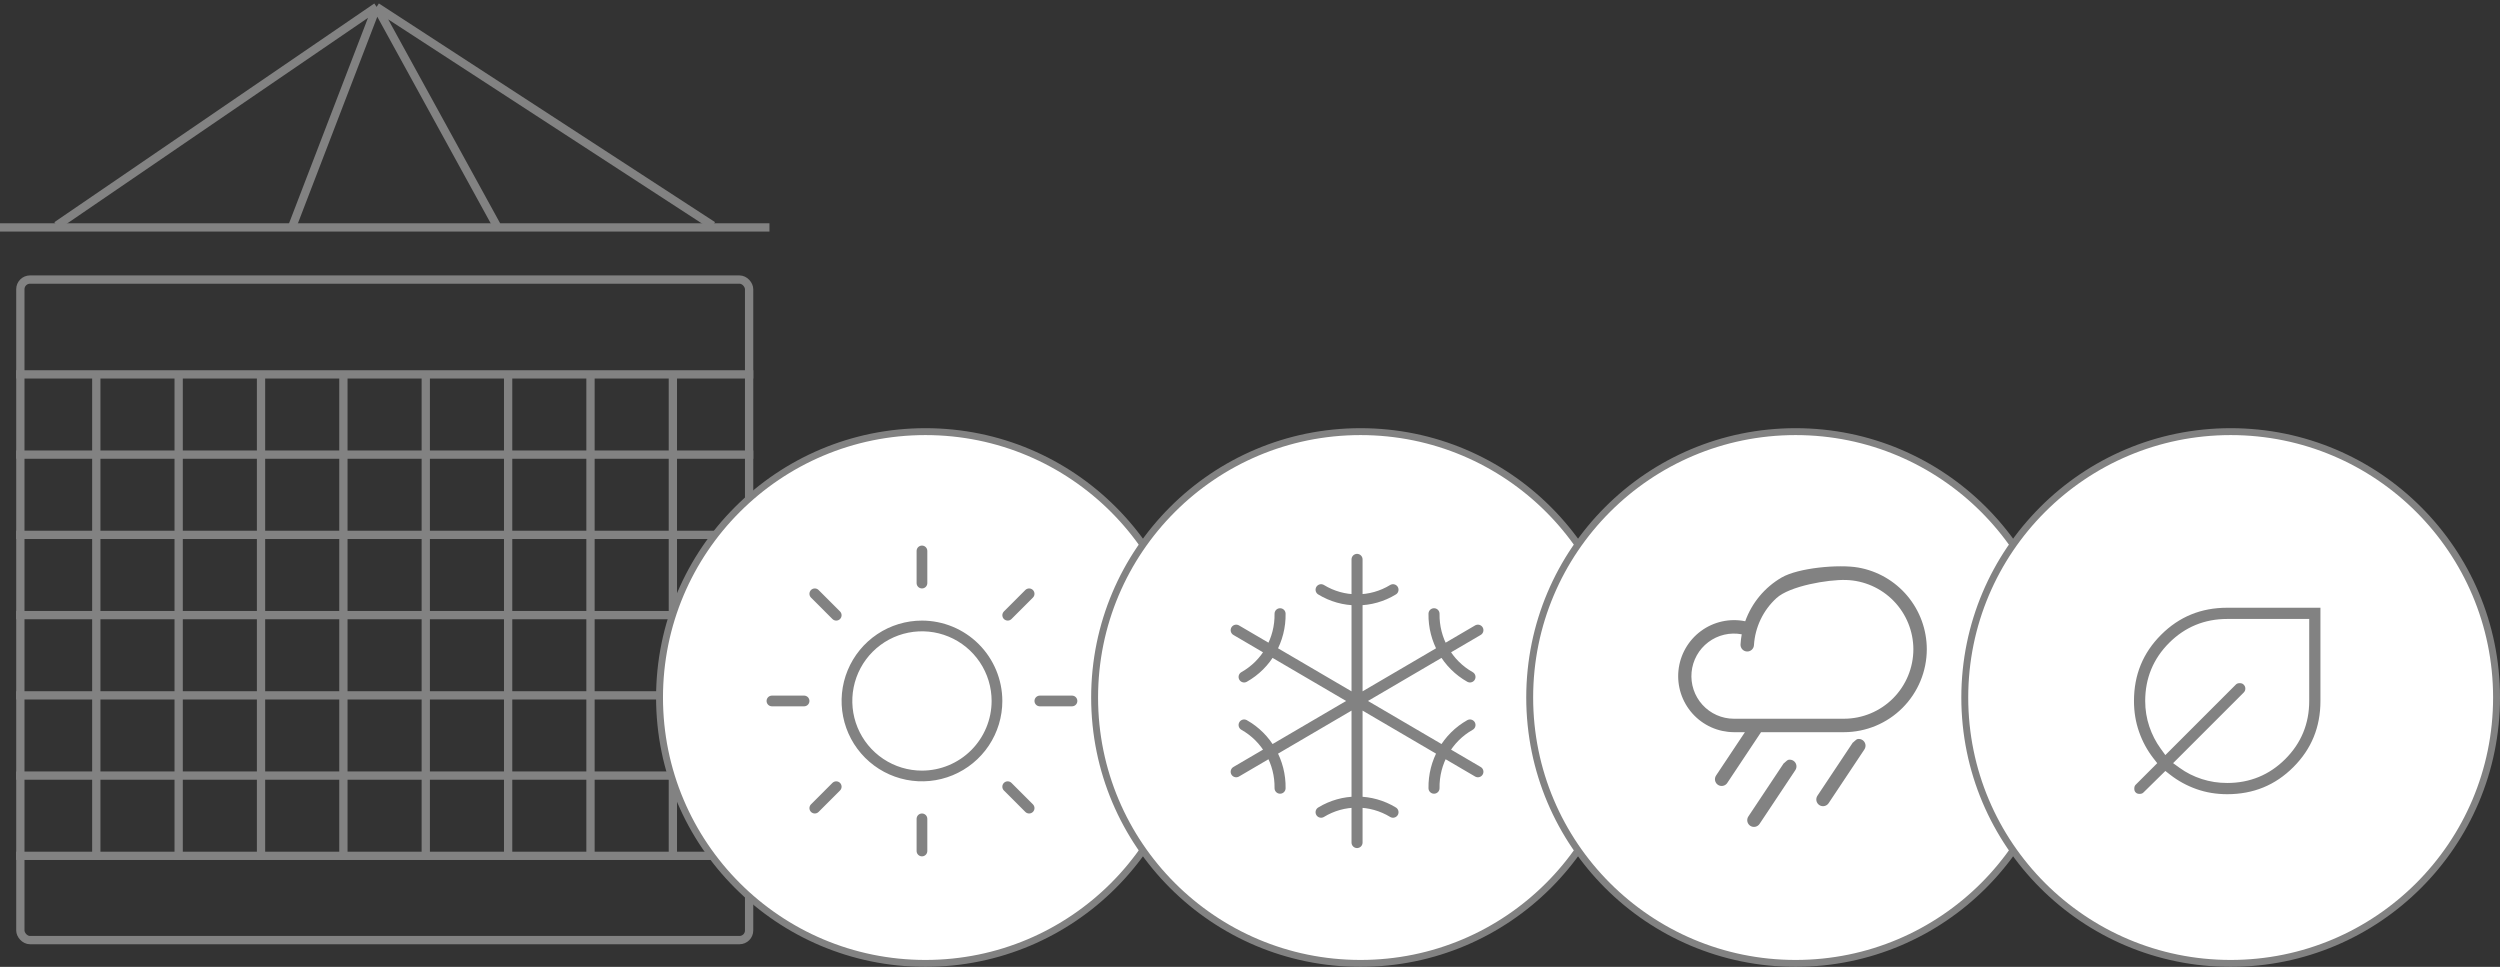<?xml version="1.0" encoding="UTF-8"?> <svg xmlns="http://www.w3.org/2000/svg" width="362" height="140" viewBox="0 0 362 140" fill="none"><rect x="0" y="0" width="362" height="140" fill="#333333" stroke="none"/> <rect x="2.946" y="40.48" width="105.526" height="95.648" rx="1.4" stroke="#828282" stroke-width="1.2"></rect> <line x1="2.346" y1="54.211" x2="109.072" y2="54.211" stroke="#828282" stroke-width="1.2"></line> <line x1="2.346" y1="65.83" x2="109.072" y2="65.83" stroke="#828282" stroke-width="1.2"></line> <line x1="2.346" y1="77.449" x2="109.072" y2="77.449" stroke="#828282" stroke-width="1.2"></line> <line x1="2.346" y1="89.068" x2="109.072" y2="89.068" stroke="#828282" stroke-width="1.2"></line> <line x1="2.346" y1="100.687" x2="109.072" y2="100.687" stroke="#828282" stroke-width="1.2"></line> <line x1="2.346" y1="112.306" x2="109.072" y2="112.306" stroke="#828282" stroke-width="1.2"></line> <line x1="2.346" y1="123.925" x2="109.072" y2="123.925" stroke="#828282" stroke-width="1.2"></line> <line x1="13.943" y1="124.525" x2="13.943" y2="54.601" stroke="#828282" stroke-width="1.2"></line> <line x1="25.87" y1="124.525" x2="25.87" y2="54.601" stroke="#828282" stroke-width="1.2"></line> <line x1="37.797" y1="124.525" x2="37.797" y2="54.601" stroke="#828282" stroke-width="1.2"></line> <line x1="49.724" y1="124.525" x2="49.724" y2="54.601" stroke="#828282" stroke-width="1.2"></line> <line x1="61.651" y1="124.525" x2="61.651" y2="54.601" stroke="#828282" stroke-width="1.2"></line> <line x1="73.577" y1="124.525" x2="73.577" y2="54.601" stroke="#828282" stroke-width="1.2"></line> <line x1="85.504" y1="124.525" x2="85.504" y2="54.601" stroke="#828282" stroke-width="1.2"></line> <line x1="97.431" y1="124.525" x2="97.431" y2="54.601" stroke="#828282" stroke-width="1.2"></line> <line y1="32.931" x2="111.418" y2="32.931" stroke="#828282" stroke-width="1.2"></line> <path d="M8.21 32.666L54.536 1M54.536 1L103.208 32.666M54.536 1L71.919 32.666M54.536 1L42.368 32.666" stroke="#828282" stroke-width="1.2"></path> <circle cx="134" cy="101" r="38.5" fill="white" stroke="#828282"></circle> <path d="M132.724 84.431V79.776C132.724 79.57 132.806 79.373 132.951 79.227C133.097 79.082 133.294 79 133.5 79C133.706 79 133.903 79.082 134.049 79.227C134.194 79.373 134.276 79.57 134.276 79.776V84.431C134.276 84.637 134.194 84.834 134.049 84.98C133.903 85.125 133.706 85.207 133.5 85.207C133.294 85.207 133.097 85.125 132.951 84.98C132.806 84.834 132.724 84.637 132.724 84.431ZM145.138 101.5C145.138 103.802 144.455 106.052 143.177 107.966C141.898 109.88 140.08 111.371 137.954 112.252C135.827 113.133 133.487 113.363 131.23 112.914C128.972 112.465 126.898 111.357 125.271 109.729C123.643 108.102 122.535 106.028 122.086 103.77C121.637 101.513 121.867 99.173 122.748 97.046C123.629 94.92 125.12 93.102 127.034 91.823C128.948 90.545 131.198 89.862 133.5 89.862C136.585 89.866 139.544 91.093 141.725 93.275C143.907 95.457 145.134 98.415 145.138 101.5ZM143.586 101.5C143.586 99.505 142.995 97.555 141.886 95.896C140.778 94.238 139.203 92.945 137.36 92.182C135.517 91.418 133.489 91.218 131.532 91.608C129.576 91.997 127.779 92.957 126.368 94.368C124.957 95.779 123.997 97.576 123.608 99.532C123.218 101.489 123.418 103.517 124.182 105.36C124.945 107.203 126.238 108.778 127.896 109.886C129.555 110.995 131.505 111.586 133.5 111.586C136.174 111.583 138.738 110.519 140.629 108.629C142.519 106.738 143.583 104.174 143.586 101.5ZM120.537 89.635C120.683 89.781 120.88 89.862 121.086 89.862C121.292 89.862 121.49 89.781 121.635 89.635C121.781 89.49 121.863 89.292 121.863 89.086C121.863 88.88 121.781 88.683 121.635 88.537L118.532 85.434C118.386 85.288 118.189 85.207 117.983 85.207C117.777 85.207 117.579 85.288 117.434 85.434C117.288 85.579 117.206 85.777 117.206 85.983C117.206 86.189 117.288 86.386 117.434 86.532L120.537 89.635ZM120.537 113.365L117.434 116.468C117.362 116.54 117.305 116.626 117.266 116.72C117.227 116.814 117.206 116.915 117.206 117.017C117.206 117.119 117.227 117.22 117.266 117.314C117.305 117.409 117.362 117.494 117.434 117.566C117.506 117.638 117.591 117.695 117.686 117.734C117.78 117.773 117.881 117.794 117.983 117.794C118.085 117.794 118.186 117.773 118.28 117.734C118.374 117.695 118.46 117.638 118.532 117.566L121.635 114.463C121.781 114.317 121.863 114.12 121.863 113.914C121.863 113.708 121.781 113.51 121.635 113.365C121.49 113.219 121.292 113.138 121.086 113.138C120.88 113.138 120.683 113.219 120.537 113.365ZM145.914 89.862C146.016 89.862 146.117 89.842 146.211 89.803C146.305 89.764 146.391 89.707 146.463 89.635L149.566 86.532C149.638 86.46 149.695 86.374 149.734 86.28C149.773 86.186 149.794 86.085 149.794 85.983C149.794 85.881 149.773 85.78 149.734 85.686C149.695 85.591 149.638 85.506 149.566 85.434C149.494 85.362 149.409 85.305 149.314 85.266C149.22 85.227 149.119 85.207 149.017 85.207C148.915 85.207 148.814 85.227 148.72 85.266C148.626 85.305 148.54 85.362 148.468 85.434L145.365 88.537C145.256 88.646 145.182 88.784 145.152 88.935C145.122 89.085 145.138 89.241 145.196 89.383C145.255 89.525 145.355 89.646 145.482 89.731C145.61 89.817 145.76 89.862 145.914 89.862ZM146.463 113.365C146.317 113.219 146.12 113.138 145.914 113.138C145.708 113.138 145.51 113.219 145.365 113.365C145.219 113.51 145.138 113.708 145.138 113.914C145.138 114.12 145.219 114.317 145.365 114.463L148.468 117.566C148.54 117.638 148.626 117.695 148.72 117.734C148.814 117.773 148.915 117.794 149.017 117.794C149.119 117.794 149.22 117.773 149.314 117.734C149.409 117.695 149.494 117.638 149.566 117.566C149.638 117.494 149.695 117.409 149.734 117.314C149.773 117.22 149.794 117.119 149.794 117.017C149.794 116.915 149.773 116.814 149.734 116.72C149.695 116.626 149.638 116.54 149.566 116.468L146.463 113.365ZM116.431 100.724H111.776C111.57 100.724 111.373 100.806 111.227 100.951C111.082 101.097 111 101.294 111 101.5C111 101.706 111.082 101.903 111.227 102.049C111.373 102.194 111.57 102.276 111.776 102.276H116.431C116.637 102.276 116.834 102.194 116.98 102.049C117.125 101.903 117.207 101.706 117.207 101.5C117.207 101.294 117.125 101.097 116.98 100.951C116.834 100.806 116.637 100.724 116.431 100.724ZM133.5 117.793C133.294 117.793 133.097 117.875 132.951 118.02C132.806 118.166 132.724 118.363 132.724 118.569V123.224C132.724 123.43 132.806 123.627 132.951 123.773C133.097 123.918 133.294 124 133.5 124C133.706 124 133.903 123.918 134.049 123.773C134.194 123.627 134.276 123.43 134.276 123.224V118.569C134.276 118.363 134.194 118.166 134.049 118.02C133.903 117.875 133.706 117.793 133.5 117.793ZM155.224 100.724H150.569C150.363 100.724 150.166 100.806 150.02 100.951C149.875 101.097 149.793 101.294 149.793 101.5C149.793 101.706 149.875 101.903 150.02 102.049C150.166 102.194 150.363 102.276 150.569 102.276H155.224C155.43 102.276 155.627 102.194 155.773 102.049C155.918 101.903 156 101.706 156 101.5C156 101.294 155.918 101.097 155.773 100.951C155.627 100.806 155.43 100.724 155.224 100.724Z" fill="#828282"></path> <circle cx="197" cy="101" r="38.5" fill="white" stroke="#828282"></circle> <path d="M196.5 81V122M201.707 85.393C200.136 86.354 198.335 86.86 196.5 86.857C194.665 86.86 192.865 86.354 191.293 85.393M191.293 117.607C192.866 116.649 194.666 116.143 196.5 116.143C198.334 116.143 200.134 116.649 201.707 117.607M214 91.25L179 111.75M212.853 98.022C211.248 97.12 209.916 95.791 208.999 94.179C208.082 92.567 207.614 90.732 207.646 88.871M180.147 104.978C181.752 105.88 183.084 107.209 184.001 108.821C184.918 110.433 185.386 112.268 185.354 114.129M179 91.25L214 111.75M180.147 98.022C181.752 97.12 183.084 95.791 184.001 94.179C184.918 92.567 185.386 90.732 185.354 88.871M212.853 104.978C211.248 105.88 209.916 107.209 208.999 108.821C208.082 110.433 207.614 112.268 207.646 114.129" stroke="#828282" stroke-width="1.6" stroke-linecap="round" stroke-linejoin="round"></path> <circle cx="260" cy="101" r="38.5" fill="white" stroke="#828282"></circle> <path d="M279 94.013C278.996 97.196 277.732 100.248 275.485 102.498C273.238 104.749 270.192 106.015 267.015 106.019H254.999L250.106 113.374C250.036 113.48 249.945 113.572 249.838 113.643C249.732 113.714 249.613 113.764 249.488 113.789C249.363 113.814 249.234 113.814 249.108 113.79C248.983 113.765 248.864 113.716 248.757 113.645C248.651 113.574 248.56 113.482 248.488 113.376C248.417 113.27 248.368 113.151 248.343 113.025C248.317 112.9 248.317 112.77 248.342 112.645C248.367 112.519 248.416 112.4 248.487 112.293L252.664 106.019H251.057C249.927 106.013 248.811 105.771 247.78 105.307C246.749 104.843 245.827 104.168 245.072 103.326C244.317 102.484 243.747 101.492 243.397 100.416C243.048 99.339 242.927 98.201 243.043 97.076C243.158 95.949 243.508 94.86 244.07 93.878C244.631 92.895 245.391 92.041 246.302 91.371C247.212 90.7 248.253 90.228 249.356 89.984C250.46 89.741 251.602 89.731 252.709 89.957C253.664 87.294 255.526 85.053 257.968 83.63C260.409 82.207 266.274 81.693 269.057 82.178C271.84 82.662 274.363 84.115 276.182 86.28C278 88.445 278.999 91.183 279 94.013ZM277.056 94.013C277.048 91.399 276.025 88.892 274.205 87.02C272.384 85.147 269.908 84.058 267.301 83.981C264.693 83.904 259.157 84.846 257.23 86.608C255.303 88.369 254.135 90.812 253.973 93.421C253.958 93.679 253.841 93.921 253.648 94.092C253.455 94.264 253.202 94.352 252.944 94.337C252.686 94.322 252.445 94.205 252.274 94.012C252.102 93.819 252.014 93.565 252.029 93.307C252.058 92.817 252.116 92.33 252.202 91.847C251.361 91.689 250.497 91.709 249.663 91.904C248.83 92.1 248.047 92.468 247.364 92.984C246.68 93.5 246.112 94.153 245.695 94.901C245.278 95.65 245.021 96.477 244.941 97.331C244.861 98.184 244.96 99.045 245.231 99.858C245.502 100.671 245.939 101.419 246.514 102.053C247.09 102.688 247.791 103.195 248.573 103.543C249.356 103.89 250.202 104.071 251.057 104.072H267.015C269.677 104.069 272.229 103.008 274.112 101.123C275.994 99.237 277.053 96.68 277.056 94.013Z" fill="#828282"></path> <path d="M259.966 111.515L254.783 119.303C254.64 119.518 254.417 119.667 254.164 119.718C253.911 119.769 253.648 119.717 253.434 119.574C253.219 119.43 253.07 119.208 253.019 118.954C252.968 118.701 253.02 118.437 253.163 118.222L258.346 110.434C258.114 110.783 258.712 110.07 258.965 110.019C259.218 109.968 259.48 110.02 259.695 110.163C259.91 110.307 260.059 110.53 260.11 110.783C260.161 111.037 260.109 111.3 259.966 111.515Z" fill="#828282"></path> <path d="M269.966 108.515L264.783 116.303C264.64 116.518 264.417 116.667 264.164 116.718C263.911 116.769 263.648 116.717 263.434 116.574C263.219 116.43 263.07 116.208 263.019 115.954C262.968 115.701 263.02 115.437 263.163 115.222L268.346 107.434C268.114 107.783 268.712 107.07 268.965 107.019C269.218 106.968 269.48 107.02 269.695 107.163C269.91 107.307 270.059 107.53 270.11 107.783C270.161 108.037 270.109 108.3 269.966 108.515Z" fill="#828282"></path> <circle cx="323" cy="101" r="38.5" fill="white" stroke="#828282"></circle> <path d="M317.887 114.735L317.887 114.735C316.441 114.224 315.122 113.503 313.926 112.57L313.581 112.3L313.268 112.607L310.731 115.1L310.731 115.1L310.728 115.103C310.498 115.332 310.207 115.455 309.812 115.455C309.418 115.455 309.127 115.332 308.897 115.103C308.668 114.873 308.545 114.582 308.545 114.188C308.545 113.793 308.668 113.502 308.897 113.272L311.389 110.78L311.702 110.467L311.43 110.119C310.498 108.924 309.776 107.598 309.266 106.138L309.266 106.138C308.756 104.683 308.5 103.139 308.5 101.5C308.5 97.582 309.854 94.281 312.568 91.568C315.281 88.854 318.582 87.5 322.5 87.5H336.5V101.5C336.5 105.418 335.146 108.719 332.432 111.432C329.719 114.146 326.418 115.5 322.5 115.5C320.861 115.5 319.325 115.244 317.887 114.735ZM333.875 90.625V90.125H333.375H322.5C319.348 90.125 316.653 91.234 314.443 93.443C312.234 95.653 311.125 98.348 311.125 101.5C311.125 102.73 311.314 103.91 311.695 105.037L311.695 105.037C312.073 106.154 312.594 107.173 313.259 108.092L313.603 108.567L314.018 108.152L323.397 98.772C323.627 98.543 323.918 98.42 324.312 98.42C324.707 98.42 324.998 98.543 325.228 98.772C325.5 99.044 325.625 99.348 325.625 99.709C325.625 100.072 325.499 100.376 325.228 100.648L315.848 110.028L315.433 110.442L315.908 110.786C316.829 111.453 317.85 111.966 318.969 112.329C320.094 112.694 321.272 112.875 322.5 112.875C325.652 112.875 328.347 111.766 330.557 109.557C332.766 107.347 333.875 104.652 333.875 101.5V90.625Z" fill="#828282" stroke="white"></path> </svg> 